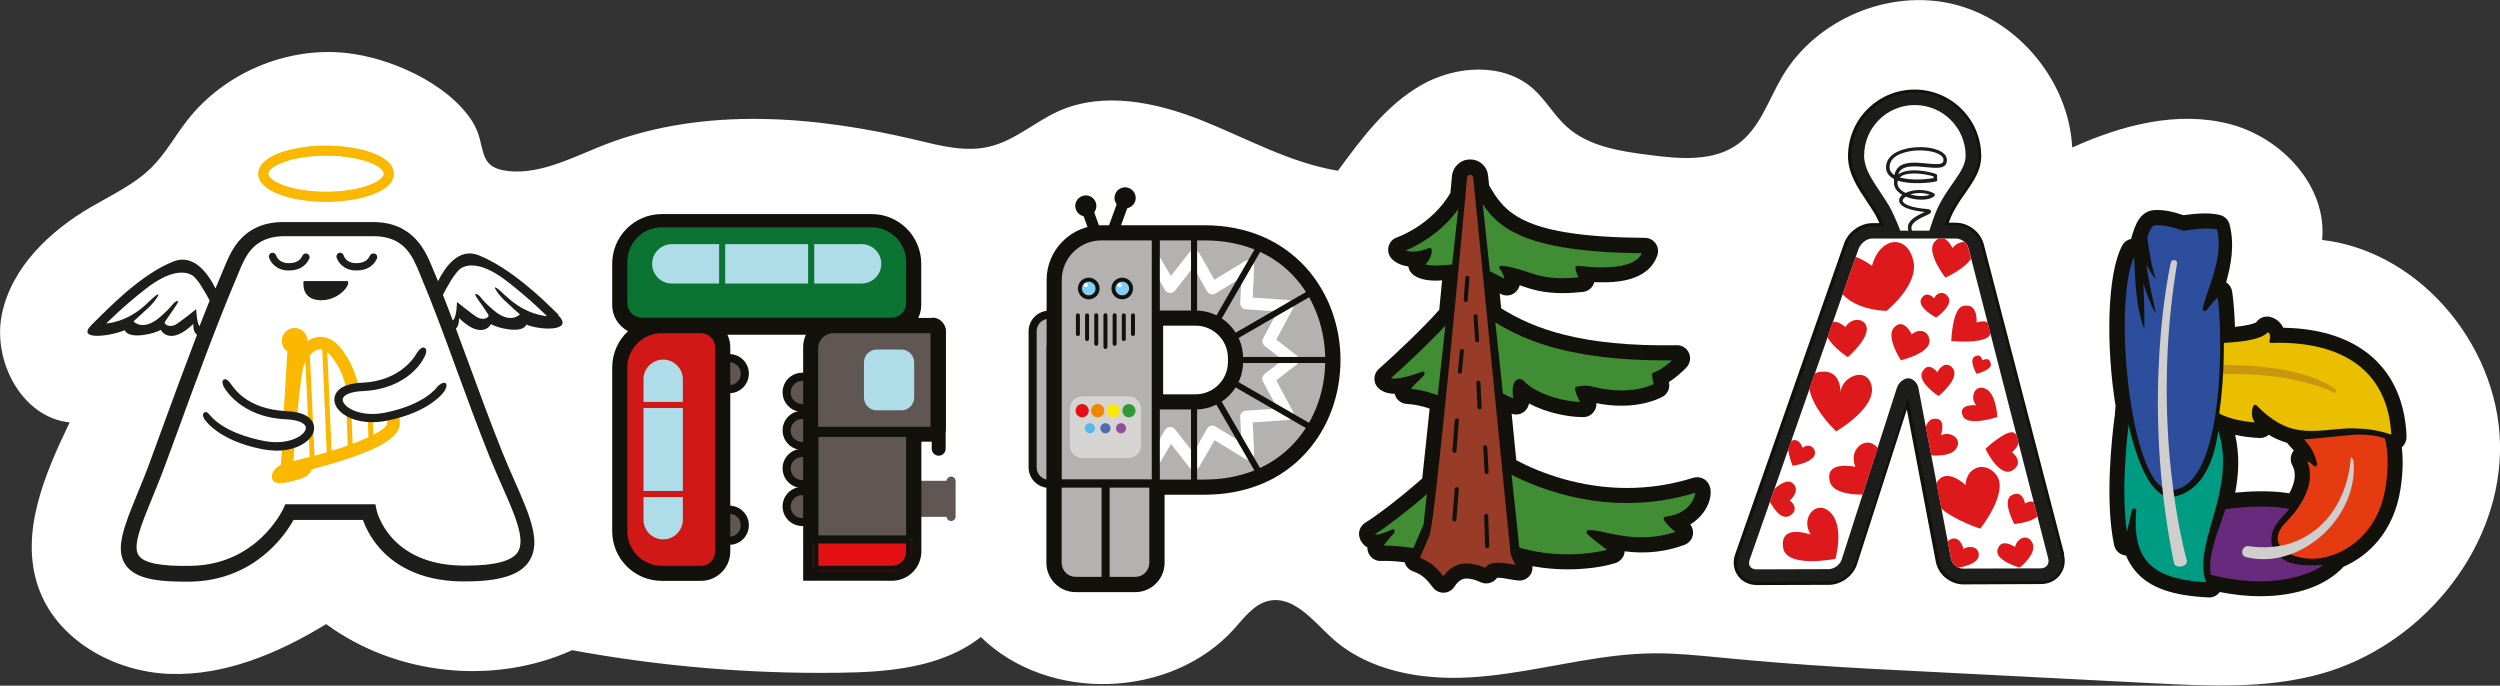 <?xml version="1.0" encoding="UTF-8"?> <svg xmlns="http://www.w3.org/2000/svg" width="587" height="161" viewBox="0 0 587 161" fill="none"><rect x="0" y="0" width="587" height="161" fill="#333333" stroke="none"/><g clip-path="url(#clip0_1157_3134)"><path d="M565.063 102.608C564.492 86.562 553.952 77.216 536.117 76.93C535.572 75.761 534.585 74.879 533.313 74.463C531.963 73.996 530.509 74.541 529.73 75.684C529.133 76.021 527.498 76.437 524.772 76.722C524.642 72.957 524.357 69.972 524.097 68.362C523.941 67.479 523.448 66.726 522.695 66.259C523.837 62.261 524.746 57.457 523.5 52.68C523.214 51.615 522.384 50.759 521.293 50.473C520.307 50.213 519.138 50.084 517.737 50.084C515.764 50.084 513.765 50.343 512.648 50.499C510.493 49.746 507.975 49.097 505.535 49.331C504.652 49.434 503.354 49.85 502.264 51.408C501.511 52.472 500.862 54.264 500.369 56.081C499.486 56.263 498.733 56.834 498.292 57.639C494.709 64.338 494.45 81.136 496.734 95.286C496.682 95.805 496.656 96.325 496.604 96.87V97.078C495.8 102.945 494.216 117.745 496.397 127.974C496.682 129.324 497.825 130.311 499.201 130.415C499.772 131.843 500.55 133.089 501.511 134.205C504.782 137.97 510.026 139.84 518.567 140.255H518.723C519.71 140.255 520.618 139.788 521.189 138.983C524.383 139.606 527.576 139.969 530.639 139.969C539.362 139.969 546.216 137.425 550.265 133.037C556.185 130.467 562.078 124.755 563.635 114.811C564.232 111.02 564.258 107.775 563.947 104.971C564.648 104.347 565.063 103.465 565.037 102.53L565.063 102.608ZM524.798 102.089C526.589 102.478 528.484 102.712 530.457 102.816H530.639H530.665C531.444 102.816 532.145 102.53 532.664 102.063C534.066 102.893 535.468 103.517 536.974 103.958C537.233 104.295 537.545 104.607 537.83 104.945C538.09 105.23 538.323 105.49 538.557 105.749C538.323 106.035 538.142 106.347 538.012 106.684C537.726 107.515 537.778 108.424 538.194 109.177C539.362 111.358 538.635 113.772 537.493 115.823L537.129 115.745C535.26 115.46 533.183 115.33 530.951 115.33C528.718 115.33 526.693 115.46 524.772 115.642C525.577 111.487 525.862 106.918 524.772 102.089H524.798Z" fill="white"></path><path d="M112.41 59.95C107.685 58.029 104.44 62.754 102.83 66.025C102.441 65.091 102.051 64.156 101.662 63.247L101.428 62.676C99.896 58.989 97.041 52.135 87.513 52.135C83.515 52.135 79.465 52.135 77.804 52.135H76.272C74.636 52.135 70.613 52.135 66.589 52.135C57.061 52.135 54.335 58.703 52.7 62.624L52.44 63.247C51.817 64.727 51.194 66.207 50.571 67.739C48.961 64.468 45.56 59.431 40.654 61.404C32.917 64.493 25.441 72.386 21.547 76.203C17.497 80.175 26.349 78.851 29.257 77.527C30.218 79.838 36.292 78.358 37.72 77.449C37.72 77.449 39.745 81.422 45.353 76.073C45.353 77.579 45.742 78.306 46.235 78.592C43.432 85.913 40.706 93.339 38.188 100.219C37.175 102.971 36.189 105.698 35.228 108.32C34.215 111.098 33.151 113.668 32.217 115.953C29.153 123.457 26.921 128.857 29.413 132.57C31.308 135.374 35.358 136.568 42.964 136.568C43.561 136.568 44.184 136.568 44.834 136.568C59.865 136.205 67.004 125.508 68.899 122.081H85.177C85.722 123.586 86.838 126.079 89.019 128.597C92.082 132.128 97.923 136.361 108.23 136.516C108.567 136.516 108.879 136.516 109.216 136.516C117.342 136.516 122.119 135.01 124.222 131.765C127.129 127.299 124.351 120.99 120.847 113.019C119.886 110.864 118.926 108.657 117.991 106.347C115.058 99.025 112.565 92.197 110.151 85.628C109.087 82.746 108.048 79.916 107.01 77.138C107.451 76.8 107.763 76.099 107.763 74.697C113.292 80.046 115.265 76.099 115.265 76.099C116.667 77.008 122.664 78.514 123.573 76.203C126.454 77.527 135.021 77.969 131.023 73.996C127.155 70.153 119.912 63.143 112.306 60.028L112.41 59.95Z" fill="white"></path><path d="M545.229 56.393C546.501 43.774 535.753 32.247 523.448 29.105C511.168 25.937 498.11 29.417 486.558 34.635C485.753 19.057 473.863 4.699 458.702 0.986C443.54 -2.726 426.38 4.543 418.462 17.993C415.217 23.497 413.218 30.118 408.026 33.856C402.237 38.036 394.371 37.309 387.309 36.401C380.378 35.518 373.005 34.402 367.839 29.728C364.905 27.08 362.932 23.471 359.999 20.849C352.989 14.591 341.774 15.344 333.648 20.018C325.497 24.691 319.707 32.506 314.152 40.088C302.859 38.244 292.656 32.428 282.012 28.196C271.368 23.99 259.089 21.42 248.627 26.067C243.045 28.56 238.294 32.999 232.323 34.428C226.716 35.778 220.875 34.246 215.267 32.896C191.305 27.184 165.526 25.055 142.499 33.778C135.463 36.453 127.39 40.944 119.601 40.191C111.45 39.387 114.591 34.22 110.827 28.404C105.011 19.421 91.382 13.449 81.024 12.41C67.057 11.008 52.571 17.214 43.952 28.274C41.096 31.935 38.837 36.089 35.54 39.361C31.516 43.333 26.246 45.748 21.366 48.604C11.656 54.264 2.7 62.78 0.441 73.788C-1.817 84.797 5.166 98.038 16.355 99.181C10.54 111.28 4.621 124.962 8.93 137.685C13.136 150.095 26.558 157.702 39.668 158.222C52.752 158.741 65.395 153.367 76.584 146.538C92.94 158.559 115.837 161 134.347 152.666C155.064 156.482 176.118 158.248 197.172 157.962C208.777 157.806 221.16 156.742 230.298 149.576C246.186 165.102 275.107 164.115 289.904 147.525C292.215 144.928 294.473 141.865 297.848 141.086C303.638 139.762 308.181 145.603 312.542 149.628C321.057 157.495 333.493 159.702 345.071 159.053C356.65 158.404 367.969 155.288 379.495 153.964C382.455 153.626 385.44 153.419 388.426 153.393C393.566 153.367 398.68 153.886 403.794 154.379C413.192 155.288 422.616 156.041 432.04 156.612C437.492 156.95 442.969 157.235 448.421 157.495C467.476 158.481 486.558 159.442 505.613 160.429C518.775 161.104 532.197 161.753 544.917 158.222C567.893 151.835 586.351 130.181 587 106.347C587.649 82.538 568.957 59.119 545.255 56.341L545.229 56.393Z" fill="white"></path><path d="M76.558 47.357C84.269 47.357 92.447 45.047 92.447 40.788C92.447 37.05 86.19 34.817 79.44 34.324C78.48 34.246 77.519 34.22 76.532 34.22C75.546 34.22 74.612 34.246 73.651 34.324C66.927 34.817 60.645 37.05 60.645 40.788C60.645 45.072 68.822 47.357 76.532 47.357H76.558ZM76.558 36.531C84.84 36.531 90.136 39.049 90.136 40.788C90.136 42.528 84.866 45.047 76.558 45.047C68.251 45.047 62.981 42.528 62.981 40.788C62.981 39.049 68.277 36.531 76.558 36.531Z" fill="white"></path><path d="M537.181 115.772C535.312 115.486 533.235 115.356 531.003 115.356C528.77 115.356 526.745 115.486 524.824 115.668C525.629 111.514 525.914 106.944 524.824 102.115C526.615 102.504 528.51 102.738 530.483 102.842H530.665H530.691C531.47 102.842 532.171 102.556 532.69 102.089C534.092 102.92 535.494 103.543 536.999 103.984C537.259 104.322 537.571 104.633 537.856 104.971C538.116 105.257 538.349 105.516 538.583 105.776C538.349 106.061 538.194 106.373 538.038 106.71C537.752 107.541 537.804 108.45 538.22 109.203C539.388 111.384 538.661 113.799 537.519 115.85L537.155 115.772M565.063 102.634C564.492 86.589 553.952 77.242 536.117 76.956C535.572 75.788 534.585 74.905 533.313 74.49C531.963 74.022 530.509 74.568 529.73 75.71C529.133 76.047 527.498 76.463 524.772 76.749C524.642 72.984 524.357 69.998 524.097 68.388C523.941 67.505 523.448 66.753 522.695 66.285C523.837 62.287 524.746 57.484 523.5 52.706C523.214 51.616 522.384 50.785 521.293 50.499C520.307 50.24 519.138 50.11 517.737 50.11C515.764 50.11 513.765 50.37 512.648 50.525C510.493 49.772 507.975 49.123 505.535 49.357C504.652 49.461 503.354 49.876 502.264 51.434C501.511 52.499 500.862 54.29 500.369 56.108C499.486 56.289 498.733 56.86 498.292 57.665C494.709 64.364 494.45 81.162 496.734 95.312C496.682 95.832 496.656 96.351 496.604 96.896V97.104C495.8 102.972 494.216 117.771 496.397 128.001C496.682 129.351 497.825 130.337 499.201 130.441C499.772 131.869 500.55 133.115 501.511 134.232C504.782 137.997 510.026 139.866 518.567 140.281H518.723C519.71 140.281 520.618 139.814 521.189 139.009C524.383 139.632 527.576 139.996 530.639 139.996C539.362 139.996 546.216 137.451 550.265 133.063C556.185 130.493 562.078 124.781 563.635 114.837C564.232 111.046 564.258 107.801 563.947 105.023C564.648 104.4 565.063 103.517 565.037 102.582" fill="#12110C"></path><path d="M516.88 120.003C516.88 120.003 527.809 117.484 536.714 118.809C540.738 119.406 546.034 123.378 551.304 122.911C550.966 135.815 533.599 139.969 516.672 134.724C514.621 130.96 514.44 122.495 516.88 119.977" fill="#682A7C"></path><path d="M517.01 134.362C521.579 135.764 526.304 136.491 530.691 136.491C540.089 136.491 550.214 133.063 550.811 123.457C547.644 123.535 544.529 122.237 541.777 121.068C539.934 120.289 538.168 119.536 536.662 119.329C534.975 119.069 533.054 118.939 531.003 118.939C524.435 118.939 518.152 120.263 517.14 120.471C514.959 122.938 515.193 130.805 517.01 134.387M530.691 137.451C526.148 137.451 521.242 136.672 516.543 135.218L516.257 134.985C514.154 131.09 513.921 122.366 516.517 119.692L516.751 119.562C516.751 119.562 523.734 117.979 530.977 117.979C533.08 117.979 535.027 118.108 536.766 118.368C538.402 118.602 540.193 119.381 542.114 120.185C545.074 121.432 548.163 122.756 551.252 122.47L551.616 122.6L551.772 122.964C551.538 131.765 543.257 137.451 530.666 137.451" fill="#12110C"></path><path d="M501.485 82.33C501.485 82.33 500.369 88.795 499.72 97.259C499.642 97.908 497.02 115.927 499.486 127.403C499.954 125.092 500.888 120.704 501.148 119.873C500.005 132.699 506.028 136.594 518.775 137.243C513.739 126.26 531.833 109.955 515.504 90.742C509.897 84.147 501.511 82.33 501.511 82.33" fill="#009B83"></path><path d="M501.121 119.381H501.225C501.459 119.433 501.615 119.666 501.589 119.9C501.095 125.404 501.978 129.325 504.211 131.921C506.703 134.777 510.961 136.283 517.996 136.724C516.464 132.57 517.814 127.845 519.372 122.418C522.02 113.201 525.057 102.764 515.062 91.054C510.389 85.55 503.666 83.421 501.796 82.928C501.511 84.615 500.654 90.275 500.109 97.286L500.057 97.597C499.356 102.842 498.006 115.382 499.408 124.911C499.927 122.444 500.395 120.315 500.602 119.718C500.68 119.51 500.862 119.381 501.044 119.381M518.671 137.711C510.909 137.321 506.21 135.712 503.458 132.544C501.718 130.545 500.758 127.871 500.524 124.392C500.317 125.326 500.135 126.235 499.979 126.988L499.875 127.481C499.823 127.715 499.642 127.871 499.408 127.871C499.174 127.871 498.993 127.715 498.941 127.481C496.838 117.641 498.37 103.205 499.148 97.467V97.208C499.823 88.822 500.94 82.305 500.966 82.253L501.173 81.941L501.537 81.863C501.9 81.941 510.156 83.785 515.789 90.431C526.096 102.53 522.877 113.721 520.28 122.678C518.671 128.234 517.295 133.011 519.138 137.036V137.503L518.697 137.711" fill="#12110C"></path><path d="M536.559 122.132C539.467 119.224 543.906 113.252 540.972 107.748C542.141 107.281 543.62 108.994 543.62 108.994C541.751 99.648 531.471 103.88 541.959 83.888C543.75 91.521 564.493 89.366 560.625 114.421C558.937 125.403 551.331 130.492 545.022 131.505C538.35 132.569 530.354 128.311 536.533 122.132" fill="#E63B11"></path><path d="M541.7 108.19C544.322 114.317 538.714 120.626 536.871 122.47C535.028 124.313 534.404 126.078 535.028 127.584C535.884 129.687 539.207 131.193 542.92 131.193C543.595 131.193 544.296 131.141 544.919 131.037C550.89 130.103 558.47 125.144 560.132 114.369C562.676 97.96 554.602 93.572 548.138 90.041C545.36 88.535 542.894 87.185 541.855 85.108C535.547 97.415 537.727 99.7 540.427 102.555C541.829 104.035 543.413 105.749 544.062 108.942C544.114 109.15 544.01 109.358 543.802 109.462C543.595 109.566 543.361 109.514 543.231 109.358C542.998 109.072 542.297 108.423 541.674 108.241M542.92 132.18C538.766 132.18 535.157 130.466 534.145 127.974C533.6 126.65 533.522 124.521 536.196 121.82C537.987 120.029 543.569 113.746 540.531 108.008V107.618L540.765 107.333C541.388 107.073 542.167 107.307 542.738 107.67C542.037 105.645 540.869 104.399 539.726 103.205C536.819 100.115 534.301 97.441 541.518 83.706C541.622 83.524 541.777 83.446 541.985 83.446C542.193 83.446 542.348 83.628 542.4 83.81C542.946 86.121 545.568 87.549 548.579 89.21C554.965 92.689 563.688 97.441 561.066 114.525C559.327 125.819 551.357 131.012 545.074 131.998C544.373 132.102 543.647 132.154 542.92 132.154" fill="#12110C"></path><path d="M517.243 80.124C517.243 80.124 530.873 80.435 532.327 77.397C533.78 77.891 533.625 79.552 533.287 80.072C541.153 79.76 561.195 80.825 561.974 102.738C547.981 97.545 540.946 107.385 529.497 95.52C528.926 97.104 529.211 98.584 530.613 99.752C522.358 99.259 517.01 97 512.389 88.588C515.452 86.692 517.243 80.098 517.243 80.098" fill="#E9BF00"></path><path d="M552.707 100.609C555.822 100.609 558.626 101.076 561.482 102.037C560.417 83.317 544.659 80.487 535.261 80.487C534.56 80.487 533.911 80.487 533.314 80.539C533.107 80.539 532.977 80.461 532.873 80.305V79.812C533.003 79.63 533.107 79.085 532.951 78.592C532.873 78.332 532.717 78.124 532.483 77.995C530.614 80.253 522.93 80.591 518.335 80.591C518.023 80.591 517.764 80.591 517.582 80.591C517.167 81.967 515.583 86.822 513.013 88.743C517.4 96.507 522.437 98.61 529.446 99.181C528.667 98.09 528.537 96.792 529.057 95.338L529.394 95.027L529.835 95.156C534.95 100.453 539.052 101.18 542.712 101.18C544.218 101.18 545.724 101.05 547.307 100.894C549.021 100.739 550.786 100.557 552.707 100.557M562.001 103.153H561.845C558.86 102.011 555.978 101.517 552.733 101.517C550.864 101.517 549.124 101.673 547.437 101.829C545.827 101.985 544.296 102.115 542.764 102.115C539.207 102.115 534.924 101.414 529.81 96.377C529.628 97.493 529.991 98.454 530.926 99.259L531.185 99.7C531.185 99.96 530.978 100.141 530.692 100.167H530.666C522.566 99.674 516.933 97.675 512.026 88.769C511.897 88.536 511.974 88.276 512.182 88.146C515.064 86.381 516.803 79.994 516.829 79.942C516.881 79.734 517.089 79.604 517.296 79.578C517.296 79.578 517.712 79.578 518.387 79.578C525.915 79.578 531.211 78.618 531.938 77.112C532.042 76.904 532.302 76.8 532.509 76.852C533.184 77.086 533.652 77.553 533.885 78.202C534.041 78.644 534.041 79.085 533.989 79.474C534.405 79.474 534.82 79.474 535.287 79.474C545.126 79.474 561.767 82.486 562.494 102.634L562.286 103.023L562.001 103.127" fill="#12110C"></path><path d="M517.789 85.965C517.841 85.627 538.999 84.511 548.423 91.417C548.501 91.729 548.449 92.352 548.449 92.352C542.4 89.418 532.068 87.081 517.763 88.042C517.218 87.938 516.932 85.965 517.789 85.965Z" fill="#C9970E"></path><path d="M502.706 61.793C501.824 61.793 501.071 59.144 501.071 59.144C495.23 70.023 499.565 115.07 509.352 115.511C523.267 116.134 522.411 76.852 521.087 68.881C519.944 69.634 517.738 72.541 517.738 72.541C518.49 68.257 522.904 60.598 521.009 53.458C518.127 52.705 512.857 53.692 512.857 53.692C510.832 52.939 508.028 52.212 505.874 52.42C503.745 52.627 502.473 60.884 502.706 61.767" fill="#2D4D9D"></path><path d="M500.993 60.417C496.839 70.594 499.15 100.816 505.147 111.383C506.497 113.746 507.898 114.966 509.352 115.044C511.455 115.148 513.324 114.239 514.882 112.37C522.073 103.88 521.814 78.02 520.723 69.789C519.789 70.672 518.568 72.204 518.075 72.853C517.945 73.035 517.712 73.087 517.504 73.009C517.296 72.931 517.192 72.697 517.218 72.49C517.452 71.217 517.971 69.712 518.568 67.946C519.996 63.844 521.736 58.729 520.567 53.874C519.918 53.744 519.114 53.666 518.179 53.666C515.635 53.666 512.909 54.159 512.883 54.185H512.649C510.443 53.355 508.262 52.887 506.652 52.887C506.393 52.887 506.133 52.887 505.874 52.913C505.666 52.913 505.432 53.121 505.199 53.458C503.797 55.406 502.966 61.014 503.122 61.689L503.018 62.104L502.654 62.286C501.902 62.286 501.33 61.325 500.941 60.443M509.612 116.031H509.274C507.483 115.927 505.796 114.551 504.29 111.902C497.956 100.764 495.697 68.128 500.604 58.963L501.071 58.703C501.253 58.703 501.434 58.859 501.46 59.041C501.668 59.742 501.928 60.365 502.187 60.806C502.369 58.755 503.148 54.757 504.394 52.991C504.809 52.394 505.276 52.056 505.77 52.004C508.21 51.771 511.273 52.679 512.831 53.251C513.428 53.147 515.817 52.757 518.153 52.757C519.321 52.757 520.282 52.861 521.061 53.043L521.398 53.38C522.774 58.599 520.931 63.948 519.425 68.258C519.14 69.088 518.88 69.867 518.646 70.568C519.347 69.763 520.152 68.881 520.749 68.491L521.19 68.439L521.476 68.803C522.67 76.047 523.189 103.957 515.557 112.993C513.869 114.992 511.87 116.005 509.586 116.005" fill="#12110C"></path><path d="M538.921 103.205C538.921 103.205 538.506 103.542 551.149 102.218C552.317 102.088 557.976 101.439 561.715 103.828C561.611 103.049 561.325 102.841 561.325 102.841C558.625 101.725 556.678 100.375 548.708 101.283C541.751 101.673 537.883 101.05 537.883 101.05L538.895 103.205H538.921Z" fill="#12110C"></path><path d="M522.98 118.082C521.371 124.002 517.087 131.765 519.839 137.243C516.698 138.385 518.437 127.273 518.853 126.235C520.177 121.509 521.137 118.004 521.137 118.004C521.89 117.589 523.006 118.056 523.006 118.056" fill="#12110C"></path><path d="M498.89 95.209C498.89 95.209 502.187 116.836 509.897 116.758C511.714 116.291 519.217 115.512 521.008 99.986C520.723 99.207 520.23 99.83 520.23 99.83C518.179 107.386 516.465 115.097 509.326 115.512C508.521 115.356 502.498 114.603 499.98 94.066C498.708 92.379 498.89 95.209 498.89 95.209Z" fill="#12110C"></path><path d="M509.715 61.663C509.715 61.663 502.394 92.975 510.442 132.18C510.779 133.66 513.739 133.063 513.479 131.583C512.908 129.636 504.808 99.959 511.168 61.897C511.324 60.962 509.896 60.728 509.715 61.637" fill="#D0CECD"></path><path d="M538.065 118.757C536.404 121.197 533.833 122.729 533.392 125.845C533.21 127.221 533.418 128.649 534.327 129.584C536.17 131.453 536.871 133.245 546.373 132.595C547.723 131.739 548.086 131.038 548.086 131.038C545.49 131.453 543.127 132.232 538.74 131.038C534.327 129.817 534.301 127.766 534.327 126.157C534.353 124.547 536.507 122.262 537.987 120.938C539.467 119.614 539.597 116.939 539.597 116.939L538.065 118.783V118.757Z" fill="#12110C"></path><path d="M528.018 128.233C541.595 130.259 550.993 120.626 551.98 107.385C552.187 107.385 552.577 107.774 552.629 108.475C553.667 121.898 539.726 133.92 527.395 130.804C525.733 130.388 526.486 128 528.018 128.233Z" fill="#D0CECD"></path><path d="M504.394 57.276C504.394 57.276 505.095 62.52 506.108 65.272C505.718 65.454 503.953 62.053 503.953 62.053C504.446 65.921 506.211 73.607 506.211 73.607C504.81 71.607 503.252 66.544 503.252 66.544C503.589 72.386 503.486 77.267 503.486 77.267C501.045 71.244 501.149 60.261 501.149 60.261C502.058 61.819 502.136 61.949 502.136 61.949C502.317 57.743 502.317 55.977 502.317 55.977C503.278 58.288 503.304 58.418 503.304 58.418L504.031 54.394C504.212 55.458 504.394 57.249 504.394 57.249" fill="#12110C"></path><path d="M256.203 47.889L253.715 48.794L256.803 57.285L259.292 56.38L256.203 47.889Z" fill="#12110C"></path><path d="M254.961 50.836C256.337 50.836 257.427 49.72 257.427 48.343C257.427 46.967 256.311 45.877 254.961 45.877C253.611 45.877 252.469 46.993 252.469 48.343C252.469 49.694 253.585 50.836 254.961 50.836Z" fill="#12110C"></path><path d="M262.911 46.002L259.822 54.493L262.311 55.398L265.399 46.907L262.911 46.002Z" fill="#12110C"></path><path d="M264.178 48.941C265.554 48.941 266.67 47.825 266.67 46.475C266.67 45.125 265.554 43.982 264.178 43.982C262.802 43.982 261.686 45.099 261.686 46.475C261.686 47.851 262.802 48.941 264.178 48.941Z" fill="#12110C"></path><path d="M260.232 73.892H246.317C244.189 73.892 242.449 75.631 242.449 77.76V109.747C242.449 111.876 244.189 113.616 246.317 113.616H260.232C262.361 113.616 264.101 111.876 264.101 109.747V77.76C264.101 75.631 262.361 73.892 260.232 73.892Z" fill="#B4B1B1"></path><path d="M246.316 74.852C244.707 74.852 243.409 76.15 243.409 77.76V109.747C243.409 111.357 244.707 112.655 246.316 112.655H260.231C261.841 112.655 263.139 111.357 263.139 109.747V77.76C263.139 76.15 261.841 74.852 260.231 74.852H246.316ZM260.231 114.551H246.316C243.668 114.551 241.514 112.396 241.514 109.747V77.76C241.514 75.112 243.668 72.957 246.316 72.957H260.231C262.879 72.957 265.034 75.112 265.034 77.76V109.747C265.034 112.396 262.879 114.551 260.231 114.551Z" fill="#12110C"></path><path d="M282.713 52.888H258.596C251.509 52.888 245.745 58.652 245.745 65.74V80.98L245.693 81.499V132.154C245.693 135.945 248.783 139.035 252.573 139.035H266.566C270.356 139.035 273.445 135.945 273.445 132.154V116.161H282.739C292.579 116.161 300.886 112.734 306.727 106.217C311.893 100.479 314.749 92.768 314.749 84.511C314.749 68.803 303.742 52.888 282.739 52.888" fill="#12110C"></path><path d="M252.573 135.945H266.566C268.643 135.945 270.357 134.258 270.357 132.155V81.5C270.357 79.423 268.669 77.709 266.566 77.709H252.573C250.497 77.709 248.783 79.423 248.783 81.5V132.155C248.783 134.232 250.471 135.945 252.573 135.945Z" fill="#B4B1B1"></path><path d="M252.574 78.202C250.757 78.202 249.277 79.682 249.277 81.499V132.154C249.277 133.972 250.757 135.451 252.574 135.451H266.567C268.384 135.451 269.864 133.972 269.864 132.154V81.499C269.864 79.682 268.384 78.202 266.567 78.202H252.574ZM266.567 136.412H252.574C250.212 136.412 248.316 134.517 248.316 132.154V81.499C248.316 79.162 250.212 77.241 252.574 77.241H266.567C268.903 77.241 270.824 79.136 270.824 81.499V132.154C270.824 134.491 268.903 136.412 266.567 136.412Z" fill="#12110C"></path><path d="M282.715 55.977H258.597C253.223 55.977 248.836 60.391 248.836 65.74V113.071H282.715C321.293 113.071 321.293 55.977 282.715 55.977Z" fill="#B4B1B1"></path><path d="M249.302 112.604H282.713C291.514 112.604 298.887 109.566 304.053 103.828C308.648 98.739 311.166 91.885 311.166 84.511C311.166 70.984 302.262 56.444 282.713 56.444H258.596C253.481 56.444 249.302 60.625 249.302 65.739V112.578V112.604ZM282.713 113.564H248.367V65.765C248.367 60.105 252.962 55.51 258.622 55.51H282.739C302.937 55.51 312.153 70.543 312.153 84.537C312.153 98.531 302.937 113.564 282.739 113.564" fill="#12110C"></path><path d="M271.316 74.697H280.688C285.854 74.697 290.06 78.903 290.06 84.07V84.979C290.06 90.146 285.829 94.352 280.688 94.352H271.316V74.697Z" fill="white"></path><path d="M273.107 92.586H280.714C284.894 92.586 288.32 89.184 288.32 84.978V84.07C288.32 79.889 284.92 76.462 280.714 76.462H273.107V92.56V92.586ZM280.714 96.143H271.342C270.356 96.143 269.551 95.338 269.551 94.351V74.697C269.551 73.71 270.356 72.905 271.342 72.905H280.714C286.867 72.905 291.877 77.916 291.877 84.07V84.978C291.877 91.132 286.867 96.143 280.714 96.143Z" fill="#12110C"></path><path d="M255.637 69.816C256.78 69.816 257.714 68.882 257.714 67.739C257.714 66.597 256.78 65.662 255.637 65.662C254.495 65.662 253.561 66.597 253.561 67.739C253.561 68.882 254.495 69.816 255.637 69.816Z" fill="#80CFF5"></path><path d="M255.636 66.129C254.753 66.129 254.026 66.856 254.026 67.739C254.026 68.621 254.753 69.349 255.636 69.349C256.519 69.349 257.246 68.621 257.246 67.739C257.246 66.856 256.519 66.129 255.636 66.129ZM255.636 70.283C254.234 70.283 253.092 69.141 253.092 67.739C253.092 66.337 254.234 65.194 255.636 65.194C257.038 65.194 258.18 66.337 258.18 67.739C258.18 69.141 257.038 70.283 255.636 70.283Z" fill="#12110C"></path><path d="M263.503 69.816C264.645 69.816 265.58 68.882 265.58 67.739C265.58 66.597 264.645 65.662 263.503 65.662C262.36 65.662 261.426 66.597 261.426 67.739C261.426 68.882 262.36 69.816 263.503 69.816Z" fill="#80CFF5"></path><path d="M263.503 66.129C262.62 66.129 261.894 66.856 261.894 67.739C261.894 68.621 262.62 69.349 263.503 69.349C264.386 69.349 265.113 68.621 265.113 67.739C265.113 66.856 264.386 66.129 263.503 66.129ZM263.503 70.283C262.101 70.283 260.959 69.141 260.959 67.739C260.959 66.337 262.101 65.194 263.503 65.194C264.905 65.194 266.047 66.337 266.047 67.739C266.047 69.141 264.905 70.283 263.503 70.283Z" fill="#12110C"></path><path d="M270.33 112.604H248.445V114.499H270.33V112.604Z" fill="#12110C"></path><path d="M260.544 113.071H258.648V135.919H260.544V113.071Z" fill="#12110C"></path><path d="M254.131 93.053H264.982C266.592 93.053 267.916 94.377 267.916 95.987V104.607C267.916 106.216 266.592 107.54 264.982 107.54H254.131C252.521 107.54 251.197 106.216 251.197 104.607V95.987C251.197 94.377 252.521 93.053 254.131 93.053Z" fill="#D6D4D3"></path><path d="M254.079 97.987C254.935 97.987 255.636 97.286 255.636 96.429C255.636 95.572 254.935 94.871 254.079 94.871C253.222 94.871 252.547 95.572 252.547 96.429C252.547 97.286 253.248 97.987 254.079 97.987Z" fill="#E30F13"></path><path d="M257.739 97.987C258.596 97.987 259.297 97.286 259.297 96.429C259.297 95.572 258.596 94.871 257.739 94.871C256.883 94.871 256.182 95.572 256.182 96.429C256.182 97.286 256.883 97.987 257.739 97.987Z" fill="#F18500"></path><path d="M261.399 97.987C262.256 97.987 262.931 97.286 262.931 96.429C262.931 95.572 262.23 94.871 261.399 94.871C260.569 94.871 259.842 95.572 259.842 96.429C259.842 97.286 260.543 97.987 261.399 97.987Z" fill="#FAE900"></path><path d="M265.061 97.987C265.918 97.987 266.619 97.286 266.619 96.429C266.619 95.572 265.918 94.871 265.061 94.871C264.204 94.871 263.529 95.572 263.529 96.429C263.529 97.286 264.23 97.987 265.061 97.987Z" fill="#309937"></path><path d="M255.895 101.751C256.57 101.751 257.09 101.206 257.09 100.557C257.09 99.907 256.544 99.362 255.895 99.362C255.246 99.362 254.701 99.907 254.701 100.557C254.701 101.206 255.246 101.751 255.895 101.751Z" fill="#54B8EA"></path><path d="M259.557 101.751C260.232 101.751 260.752 101.206 260.752 100.557C260.752 99.907 260.207 99.362 259.557 99.362C258.908 99.362 258.363 99.907 258.363 100.557C258.363 101.206 258.908 101.751 259.557 101.751Z" fill="#4C6BB1"></path><path d="M263.218 101.751C263.867 101.751 264.412 101.206 264.412 100.557C264.412 99.907 263.867 99.362 263.218 99.362C262.569 99.362 262.023 99.907 262.023 100.557C262.023 101.206 262.569 101.751 263.218 101.751Z" fill="#8F4F9A"></path><path d="M253.092 78.903C252.833 78.903 252.625 78.695 252.625 78.435V74.047C252.625 73.788 252.833 73.58 253.092 73.58C253.352 73.58 253.56 73.788 253.56 74.047V78.435C253.56 78.695 253.352 78.903 253.092 78.903Z" fill="#12110C"></path><path d="M255.247 80.071C254.987 80.071 254.779 79.863 254.779 79.604V74.047C254.779 73.788 254.987 73.58 255.247 73.58C255.506 73.58 255.714 73.788 255.714 74.047V79.604C255.714 79.863 255.506 80.071 255.247 80.071Z" fill="#12110C"></path><path d="M257.403 81.188C257.143 81.188 256.936 80.98 256.936 80.721V74.022C256.936 73.762 257.143 73.555 257.403 73.555C257.662 73.555 257.87 73.762 257.87 74.022V80.721C257.87 80.98 257.662 81.188 257.403 81.188Z" fill="#12110C"></path><path d="M259.557 81.941C259.298 81.941 259.09 81.733 259.09 81.474V74.022C259.09 73.762 259.298 73.555 259.557 73.555C259.817 73.555 260.024 73.762 260.024 74.022V81.474C260.024 81.733 259.817 81.941 259.557 81.941Z" fill="#12110C"></path><path d="M261.711 81.188C261.452 81.188 261.244 80.98 261.244 80.721V74.022C261.244 73.762 261.452 73.555 261.711 73.555C261.971 73.555 262.179 73.762 262.179 74.022V80.721C262.179 80.98 261.971 81.188 261.711 81.188Z" fill="#12110C"></path><path d="M263.866 80.071C263.606 80.071 263.398 79.863 263.398 79.604V74.047C263.398 73.788 263.606 73.58 263.866 73.58C264.125 73.58 264.333 73.788 264.333 74.047V79.604C264.333 79.863 264.125 80.071 263.866 80.071Z" fill="#12110C"></path><path d="M266.022 78.903C265.762 78.903 265.555 78.695 265.555 78.435V74.047C265.555 73.788 265.762 73.58 266.022 73.58C266.282 73.58 266.489 73.788 266.489 74.047V78.435C266.489 78.695 266.282 78.903 266.022 78.903Z" fill="#12110C"></path><path d="M254.961 67.427C255.221 67.427 255.429 67.219 255.429 66.96C255.429 66.7 255.221 66.492 254.961 66.492C254.702 66.492 254.494 66.7 254.494 66.96C254.494 67.219 254.702 67.427 254.961 67.427Z" fill="white"></path><path d="M262.879 67.427C263.139 67.427 263.347 67.219 263.347 66.96C263.347 66.7 263.139 66.492 262.879 66.492C262.62 66.492 262.412 66.7 262.412 66.96C262.412 67.219 262.62 67.427 262.879 67.427Z" fill="white"></path><path d="M303.508 85.965C303.196 85.965 302.885 85.861 302.625 85.653L296.966 81.24C296.421 80.824 296.265 80.045 296.576 79.448L299.977 73.139L292.526 72.62C291.748 72.568 291.176 71.919 291.202 71.14L291.488 65.194L285.387 68.907C285.05 69.115 284.66 69.166 284.297 69.063C283.933 68.959 283.596 68.725 283.414 68.388L280.195 62.727L275.912 68.232C275.626 68.595 275.159 68.803 274.691 68.777C274.224 68.751 273.783 68.491 273.549 68.076L269.266 60.78C268.876 60.105 269.084 59.222 269.759 58.833C270.434 58.444 271.316 58.651 271.706 59.326L274.925 64.805L279.234 59.3C279.52 58.937 279.987 58.729 280.455 58.755C280.922 58.781 281.363 59.067 281.597 59.456L285.154 65.687L292.293 61.325C292.734 61.04 293.305 61.04 293.773 61.325C294.24 61.585 294.499 62.104 294.473 62.624L294.136 69.868L302.392 70.439C302.885 70.465 303.3 70.75 303.534 71.166C303.767 71.581 303.767 72.1 303.534 72.542L299.666 79.734L304.365 83.394C304.988 83.888 305.091 84.77 304.624 85.394C304.339 85.757 303.923 85.939 303.508 85.939" fill="white"></path><path d="M295.326 57.254L285.24 74.725L286.477 75.439L296.563 57.968L295.326 57.254Z" fill="#12110C"></path><path d="M307.092 68.312L289.623 78.398L290.337 79.635L307.806 69.548L307.092 68.312Z" fill="#12110C"></path><path d="M270.486 110.422C270.252 110.422 269.992 110.37 269.759 110.215C269.084 109.825 268.85 108.942 269.265 108.267L273.549 100.972C273.783 100.556 274.224 100.297 274.691 100.271C275.158 100.245 275.626 100.452 275.911 100.816L280.195 106.294L283.414 100.66C283.596 100.323 283.933 100.089 284.297 99.985C284.66 99.881 285.075 99.933 285.387 100.141L291.488 103.854L291.202 97.908C291.176 97.129 291.747 96.48 292.526 96.428L299.951 95.909L296.55 89.6C296.213 88.976 296.368 88.224 296.94 87.808L302.599 83.394C303.222 82.901 304.105 83.031 304.598 83.654C305.091 84.277 304.961 85.16 304.364 85.653L299.665 89.314L303.534 96.506C303.767 96.921 303.767 97.441 303.534 97.882C303.3 98.297 302.859 98.583 302.391 98.609L294.136 99.18L294.473 106.424C294.473 106.943 294.24 107.437 293.772 107.722C293.305 107.982 292.76 107.982 292.319 107.722L285.179 103.36L281.623 109.566C281.389 109.981 280.948 110.241 280.48 110.293C279.987 110.293 279.546 110.111 279.26 109.747L274.951 104.243L271.732 109.721C271.472 110.163 270.979 110.422 270.511 110.422" fill="white"></path><path d="M281.078 54.783H279.65V74.957H281.078V54.783Z" fill="#12110C"></path><path d="M281.078 94.118H279.65V114.292H281.078V94.118Z" fill="#12110C"></path><path d="M312.543 83.811H291.281V85.239H312.543V83.811Z" fill="#12110C"></path><path d="M290.446 89.517L289.732 90.754L307.202 100.841L307.915 99.604L290.446 89.517Z" fill="#12110C"></path><path d="M286.457 93.624L285.221 94.338L295.306 111.809L296.543 111.095L286.457 93.624Z" fill="#12110C"></path><path d="M270.487 57.873H268.332V111.955H270.487V57.873Z" fill="#B4B1B1"></path><path d="M272.329 55.977H270.434V113.071H272.329V55.977Z" fill="#12110C"></path><path d="M223.316 112.89H209.635V121.354H223.316V112.89Z" fill="#605654"></path><path d="M171.238 91.365C173.237 91.365 174.873 89.73 174.873 87.731C174.873 85.731 173.237 84.096 171.238 84.096C169.239 84.096 167.604 85.731 167.604 87.731C167.604 89.73 169.239 91.365 171.238 91.365Z" fill="#605654"></path><path d="M171.238 85.056C169.758 85.056 168.538 86.25 168.538 87.756C168.538 89.262 169.732 90.43 171.238 90.43C172.743 90.43 173.938 89.236 173.938 87.756C173.938 86.276 172.743 85.056 171.238 85.056ZM171.238 92.326C168.719 92.326 166.643 90.275 166.643 87.73C166.643 85.186 168.693 83.135 171.238 83.135C173.782 83.135 175.833 85.186 175.833 87.73C175.833 90.275 173.782 92.326 171.238 92.326Z" fill="#12110C"></path><path d="M171.238 126.961C173.237 126.961 174.873 125.326 174.873 123.326C174.873 121.327 173.237 119.691 171.238 119.691C169.239 119.691 167.604 121.327 167.604 123.326C167.604 125.326 169.239 126.961 171.238 126.961Z" fill="#605654"></path><path d="M171.238 120.653C169.758 120.653 168.538 121.847 168.538 123.327C168.538 124.807 169.732 126.027 171.238 126.027C172.743 126.027 173.938 124.833 173.938 123.327C173.938 121.821 172.743 120.653 171.238 120.653ZM171.238 127.923C168.719 127.923 166.643 125.871 166.643 123.327C166.643 120.783 168.693 118.731 171.238 118.731C173.782 118.731 175.833 120.783 175.833 123.327C175.833 125.871 173.782 127.923 171.238 127.923Z" fill="#12110C"></path><path d="M188.345 95.78C190.344 95.78 191.98 94.144 191.98 92.145C191.98 90.145 190.344 88.51 188.345 88.51C186.346 88.51 184.711 90.145 184.711 92.145C184.711 94.144 186.346 95.78 188.345 95.78Z" fill="#605654"></path><path d="M188.347 89.444C186.867 89.444 185.647 90.664 185.647 92.144C185.647 93.624 186.841 94.844 188.347 94.844C189.853 94.844 191.047 93.65 191.047 92.144C191.047 90.638 189.853 89.444 188.347 89.444ZM188.347 96.714C185.829 96.714 183.752 94.662 183.752 92.118C183.752 89.574 185.803 87.522 188.347 87.522C190.891 87.522 192.942 89.574 192.942 92.118C192.942 94.662 190.891 96.714 188.347 96.714Z" fill="#12110C"></path><path d="M188.345 104.711C190.344 104.711 191.98 103.076 191.98 101.076C191.98 99.077 190.344 97.441 188.345 97.441C186.346 97.441 184.711 99.077 184.711 101.076C184.711 103.076 186.346 104.711 188.345 104.711Z" fill="#605654"></path><path d="M188.347 98.375C186.867 98.375 185.647 99.57 185.647 101.076C185.647 102.581 186.841 103.776 188.347 103.776C189.853 103.776 191.047 102.581 191.047 101.076C191.047 99.57 189.853 98.375 188.347 98.375ZM188.347 105.645C185.829 105.645 183.752 103.594 183.752 101.05C183.752 98.505 185.803 96.454 188.347 96.454C190.891 96.454 192.942 98.505 192.942 101.05C192.942 103.594 190.891 105.645 188.347 105.645Z" fill="#12110C"></path><path d="M188.345 113.642C190.344 113.642 191.98 112.006 191.98 110.007C191.98 108.008 190.344 106.372 188.345 106.372C186.346 106.372 184.711 108.008 184.711 110.007C184.711 112.006 186.346 113.642 188.345 113.642Z" fill="#605654"></path><path d="M188.347 107.307C186.867 107.307 185.647 108.501 185.647 110.007C185.647 111.513 186.841 112.707 188.347 112.707C189.853 112.707 191.047 111.513 191.047 110.007C191.047 108.501 189.853 107.307 188.347 107.307ZM188.347 114.577C185.829 114.577 183.752 112.526 183.752 109.981C183.752 107.437 185.803 105.386 188.347 105.386C190.891 105.386 192.942 107.437 192.942 109.981C192.942 112.526 190.891 114.577 188.347 114.577Z" fill="#12110C"></path><path d="M188.345 122.574C190.344 122.574 191.98 120.938 191.98 118.939C191.98 116.939 190.344 115.304 188.345 115.304C186.346 115.304 184.711 116.939 184.711 118.939C184.711 120.938 186.346 122.574 188.345 122.574Z" fill="#605654"></path><path d="M188.347 116.239C186.867 116.239 185.647 117.459 185.647 118.939C185.647 120.419 186.841 121.639 188.347 121.639C189.853 121.639 191.047 120.445 191.047 118.939C191.047 117.433 189.853 116.239 188.347 116.239ZM188.347 123.508C185.829 123.508 183.752 121.457 183.752 118.913C183.752 116.369 185.803 114.317 188.347 114.317C190.891 114.317 192.942 116.369 192.942 118.913C192.942 121.457 190.891 123.508 188.347 123.508Z" fill="#12110C"></path><path d="M218.903 74.645H215.606C216.047 73.737 216.307 72.724 216.307 71.634V61.897C216.307 55.484 211.088 50.266 204.676 50.266H155.377C148.964 50.266 143.746 55.484 143.746 61.897V71.634C143.746 74.308 145.278 76.593 147.458 77.761C145.174 79.89 143.746 82.902 143.746 86.277V124.755C143.746 131.168 148.964 136.387 155.377 136.387H164.593C168.383 136.387 171.472 133.297 171.472 129.506V81.474C171.472 80.435 171.213 79.475 170.797 78.592H189.229C188.814 79.475 188.58 80.435 188.58 81.474V136.361H209.453C213.243 136.361 216.333 133.271 216.333 129.48V103.699H219.007C220.72 103.699 222.096 102.323 222.096 100.609V77.735C222.096 76.022 220.642 74.567 218.929 74.567" fill="#12110C"></path><path d="M155.375 133.322H164.591C166.668 133.322 168.381 131.635 168.381 129.532V81.499C168.381 79.422 166.668 77.734 164.591 77.734H155.375C150.676 77.734 146.834 81.577 146.834 86.276V124.754C146.834 129.454 150.676 133.296 155.375 133.296" fill="#D01917"></path><path d="M155.376 78.228C150.911 78.228 147.302 81.863 147.302 86.303V124.781C147.302 129.221 150.937 132.856 155.376 132.856H164.592C166.41 132.856 167.889 131.376 167.889 129.558V81.526C167.889 79.708 166.41 78.228 164.592 78.228H155.376ZM164.592 133.816H155.376C150.392 133.816 146.342 129.766 146.342 124.781V86.303C146.342 81.318 150.392 77.268 155.376 77.268H164.592C166.929 77.268 168.85 79.189 168.85 81.526V129.558C168.85 131.921 166.929 133.816 164.592 133.816Z" fill="#12110C"></path><path d="M150.702 75.061H209.322C211.45 75.061 213.216 73.321 213.216 71.166V61.43C213.216 56.73 209.374 52.888 204.675 52.888H155.375C150.676 52.888 146.834 56.73 146.834 61.43V71.166C146.834 73.295 148.573 75.061 150.728 75.061" fill="#0B7433"></path><path d="M155.376 53.381C150.91 53.381 147.302 57.016 147.302 61.455V71.192C147.302 73.061 148.833 74.593 150.703 74.593H209.322C211.217 74.593 212.749 73.061 212.749 71.192V61.455C212.749 57.016 209.114 53.381 204.675 53.381H155.376ZM209.348 75.553H150.729C148.314 75.553 146.367 73.606 146.367 71.192V61.455C146.367 56.47 150.417 52.42 155.402 52.42H204.701C209.686 52.42 213.736 56.47 213.736 61.455V71.192C213.736 73.58 211.762 75.553 209.374 75.553" fill="#12110C"></path><path d="M191.67 133.322H209.453C211.53 133.322 213.243 131.635 213.243 129.532V81.499C213.243 79.422 211.556 77.734 209.453 77.734H195.46C193.383 77.734 191.67 79.422 191.67 81.499V133.296V133.322Z" fill="#605654"></path><mask id="mask0_1157_3134" style="mask-type:luminance" maskUnits="userSpaceOnUse" x="191" y="77" width="23" height="57"><path d="M195.433 77.735C193.356 77.735 191.643 79.423 191.643 81.5V133.297H209.426C211.503 133.297 213.216 131.609 213.216 129.506V81.474C213.216 79.397 211.529 77.709 209.426 77.709H195.433V77.735Z" fill="white"></path></mask><g mask="url(#mask0_1157_3134)"><path d="M214.514 126.209H189.695V134.699H214.514V126.209Z" fill="#E30F13"></path></g><path d="M192.136 132.855H209.452C211.269 132.855 212.749 131.375 212.749 129.558V81.525C212.749 79.708 211.269 78.228 209.452 78.228H195.459C193.641 78.228 192.162 79.708 192.162 81.525V132.855H192.136ZM209.452 133.816H191.201V81.551C191.201 79.214 193.122 77.293 195.459 77.293H209.452C211.814 77.293 213.709 79.188 213.709 81.551V129.584C213.709 131.92 211.814 133.842 209.452 133.842" fill="#12110C"></path><path d="M191.67 100.686H218.981V77.812L218.903 77.734H195.694C193.487 77.734 191.67 79.552 191.67 81.759V100.686Z" fill="#605654"></path><path d="M192.136 100.219H218.487V78.228H195.667C193.72 78.228 192.11 79.811 192.11 81.785V100.219H192.136ZM219.447 101.179H191.176V81.785C191.176 79.318 193.201 77.293 195.667 77.293H219.343L219.421 77.838V101.179H219.447Z" fill="#12110C"></path><path d="M157.738 66.57H202.313C204.857 66.57 206.934 64.493 206.934 61.949C206.934 59.404 204.857 57.327 202.313 57.327H157.738C155.194 57.327 153.117 59.404 153.117 61.949C153.117 64.493 155.194 66.57 157.738 66.57Z" fill="#AEDCE8"></path><path d="M160.334 122.029V89.055C160.334 86.511 158.257 84.434 155.713 84.434C153.169 84.434 151.092 86.511 151.092 89.055V122.029C151.092 124.573 153.169 126.65 155.713 126.65C158.257 126.65 160.334 124.573 160.334 122.029Z" fill="#AEDCE8"></path><path d="M214.644 93.365V85.056C214.644 83.42 213.294 82.07 211.658 82.07H205.843C204.207 82.07 202.857 83.42 202.857 85.056V93.365C202.857 95 204.207 96.35 205.843 96.35H211.658C213.294 96.35 214.644 95 214.644 93.365Z" fill="#AEDCE8"></path><path d="M170.277 54.938H168.85V68.466H170.277V54.938Z" fill="#0B7433"></path><path d="M191.176 54.938H189.748V68.466H191.176V54.938Z" fill="#0B7433"></path><path d="M162.463 115.278H148.938V116.706H162.463V115.278Z" fill="#D01917"></path><path d="M162.463 94.377H148.938V95.805H162.463V94.377Z" fill="#D01917"></path><path d="M223.316 111.902C223.913 111.902 224.381 112.37 224.381 112.967V121.275C224.381 121.872 223.887 122.34 223.316 122.34C222.745 122.34 222.252 121.846 222.252 121.275V112.967C222.252 112.37 222.745 111.902 223.316 111.902Z" fill="#605654"></path><path d="M220.407 75.995C221.316 75.995 222.043 76.722 222.043 77.631V105.36C222.043 106.243 221.316 106.996 220.407 106.996C219.498 106.996 218.771 106.269 218.771 105.36V77.631C218.771 76.722 219.498 75.995 220.407 75.995Z" fill="#12110C"></path><path d="M213.217 100.687H190.631V102.582H213.217V100.687Z" fill="#12110C"></path><path d="M213.217 125.715H190.631V127.61H213.217V125.715Z" fill="#12110C"></path><path d="M484.69 130.129L465.79 57.353C465.038 54.471 462.208 52.29 459.196 52.29H457.561C457.691 51.953 457.794 51.615 457.924 51.33C458.859 49.045 460.183 47.124 461.481 45.306C463.402 42.554 465.193 39.984 465.193 36.66C465.193 28.04 458.158 21.03 449.539 21.03C445.359 21.03 441.439 22.666 438.48 25.626C435.52 28.586 433.911 32.506 433.911 36.686V37.102C434.092 40.918 436.091 43.93 438.246 47.176C438.921 48.188 439.622 49.227 440.297 50.369C440.505 50.733 440.868 51.486 441.283 52.394H439.648C436.792 52.394 433.936 54.445 433.002 57.146L407.405 130.181C406.807 131.921 407.015 133.738 408.028 135.14C409.014 136.542 410.65 137.373 412.493 137.373L429.419 137.321C432.301 137.321 435.157 135.218 436.039 132.466L447.722 96.143L454.523 131.869C455.095 134.906 457.898 137.217 461.014 137.217L479.238 137.139C481.029 137.139 482.639 136.36 483.677 135.01C484.716 133.66 485.053 131.895 484.612 130.181" fill="#12110C"></path><path d="M484.013 130.311L465.114 57.535C464.439 54.939 461.921 52.992 459.221 52.992H456.599C456.832 52.291 457.066 51.615 457.3 51.044C458.26 48.682 459.61 46.734 460.934 44.865C462.777 42.217 464.543 39.724 464.543 36.635C464.543 28.404 457.845 21.731 449.615 21.731C445.617 21.731 441.879 23.289 439.075 26.119C436.271 28.949 434.714 32.688 434.714 36.687V37.076C434.895 40.711 436.843 43.619 438.919 46.734C439.594 47.773 440.321 48.837 441.022 50.006C441.334 50.551 441.931 51.797 442.502 53.095H439.776C437.206 53.095 434.636 54.939 433.805 57.379L408.208 130.415C407.689 131.921 407.87 133.505 408.727 134.725C409.584 135.945 411.012 136.646 412.621 136.646L429.548 136.594C432.144 136.594 434.688 134.699 435.493 132.232L448.032 93.261L455.379 131.739C455.898 134.465 458.364 136.516 461.168 136.516L479.392 136.438C480.95 136.438 482.352 135.763 483.26 134.595C484.169 133.427 484.455 131.895 484.065 130.389" fill="#1D1D1B"></path><path d="M412.389 133.686C411.091 133.686 410.364 132.699 410.805 131.453L436.403 58.417C436.844 57.197 438.246 56.003 439.57 56.003H459.248C460.546 56.003 461.896 57.016 462.208 58.288L480.925 131.141C481.263 132.414 480.458 133.452 479.134 133.452L460.91 133.504C459.611 133.504 458.339 132.466 458.106 131.193L450.447 91.132C450.214 89.859 449.123 88.821 448.059 88.821C446.995 88.821 445.774 89.834 445.385 91.08L432.431 131.375C432.041 132.621 430.639 133.634 429.341 133.634L412.415 133.686H412.389Z" fill="white"></path><path d="M439.542 62.417C439.542 62.417 437.725 61.041 435.726 60.314L432.637 69.115C434.636 71.244 438.089 72.776 442.917 73.01C442.917 73.01 450.705 66.882 449.226 61.093C447.59 54.679 441.256 55.822 439.542 62.417Z" fill="#DD191B"></path><path d="M464.101 75.735C464.101 75.735 464.543 70.906 460.856 71.867C458.39 72.516 458.156 80.071 458.156 80.071C458.156 80.071 466.516 80.928 467.372 78.383L466.697 75.709C466.048 75.32 465.062 75.424 464.127 75.709" fill="#DD191B"></path><path d="M454.159 70.049C454.159 70.049 452.316 67.998 451.122 70.153C450.006 72.152 454.601 74.567 454.601 74.567C454.601 74.567 459.04 71.529 457.275 69.478C456.107 68.128 454.393 69.011 454.185 70.049" fill="#DD191B"></path><path d="M433.339 76.826C433.339 76.826 431.729 75.294 430.354 75.606L429.107 79.163C430.25 81.499 433.858 83.862 433.858 83.862C433.858 83.862 440.037 78.592 437.856 75.917C436.662 74.438 434.196 75.112 433.313 76.826" fill="#DD191B"></path><path d="M458.442 58.236C458.442 58.236 457.637 56.522 456.469 56.003H455.197C454.859 56.159 454.496 56.444 454.132 56.912C452.237 59.378 456.78 65.194 456.78 65.194C456.78 65.194 461.22 63.169 462.803 60.78L462.18 58.288C462.024 57.717 461.687 57.197 461.22 56.808C460.129 56.782 458.987 57.483 458.442 58.236Z" fill="#DD191B"></path><path d="M454.911 87.419C454.911 87.419 452.782 84.615 451.355 87.315C450.082 89.678 455.171 93.001 455.171 93.001C455.171 93.001 460.363 88.795 458.52 86.484C457.144 84.745 455.43 86.095 454.911 87.419Z" fill="#DD191B"></path><path d="M420.229 117.537C420.229 117.537 423.033 115.175 420.852 113.409C419.684 112.474 417.944 113.643 416.646 114.811L415.582 117.823C416.491 119.51 418.308 122.159 420.177 121.12C422.176 120.03 421.371 118.238 420.229 117.537Z" fill="#DD191B"></path><path d="M472.436 106.165C472.436 106.165 473.63 105.23 473.942 104.036L473.449 102.088L473.033 101.699C471.45 100.427 466.18 105.386 466.18 105.386C466.18 105.386 469.503 112.396 472.566 110.423C474.695 109.047 473.708 107.177 472.436 106.191" fill="#DD191B"></path><path d="M475.473 118.212C475.473 118.212 474.953 114.836 472.305 116.29C469.969 117.589 472.954 123.041 472.954 123.041C472.954 123.041 476.875 122.703 478.38 121.249L477.498 117.848C476.823 117.641 476.044 117.848 475.473 118.238" fill="#DD191B"></path><path d="M461.038 128.883C461.038 128.883 460.233 125.378 457.741 126.754C457.559 126.858 457.429 127.013 457.352 127.247L458.13 131.219C458.312 132.128 458.987 132.907 459.844 133.297C461.739 132.959 464.802 132.076 464.621 130.077C464.439 128.208 462.18 128.104 461.064 128.883" fill="#DD191B"></path><path d="M423.292 105.178C423.292 105.178 422.409 102.53 420.566 103.569L419.865 105.516C420.021 107.203 420.904 109.384 420.904 109.384C420.904 109.384 426.771 108.502 426.122 105.957C425.706 104.399 424.175 104.347 423.266 105.152" fill="#DD191B"></path><path d="M465.453 84.615C465.453 84.615 465.219 82.85 463.662 83.706C462.182 84.537 464.103 87.783 464.103 87.783C464.103 87.783 467.685 86.848 467.452 85.524C467.218 84.174 466.465 84.096 465.453 84.615Z" fill="#DD191B"></path><path d="M448.888 78.539C448.888 78.539 447.045 74.437 444.735 76.878C442.684 79.033 446.318 84.589 446.318 84.589C446.318 84.589 453.587 82.927 453.016 79.708C452.575 77.189 450.057 77.345 448.888 78.513" fill="#DD191B"></path><path d="M432.145 92.3C432.145 92.3 432.508 86.718 427.524 87.289C426.978 87.341 426.511 87.497 426.122 87.731L424.85 91.313C425.291 94.066 427.55 97.804 431.132 101.283C431.132 101.283 440.79 95.701 439.414 90.457C438.219 85.809 432.171 88.561 432.145 92.3Z" fill="#DD191B"></path><path d="M461.531 113.902C461.531 113.902 456.832 109.358 454.678 113.461L455.82 119.406C458.987 122.184 464.958 124.132 464.958 124.132C464.958 124.132 471.942 115.356 468.645 111.383C465.997 108.164 461.713 109.644 461.505 113.902" fill="#DD191B"></path><path d="M425.161 125.534C425.161 125.534 417.762 122.782 418.697 128.649C419.476 133.505 430.95 131.22 430.95 131.22C430.95 131.22 433.52 122.34 428.822 119.588C426.018 117.978 422.799 121.769 425.161 125.56" fill="#DD191B"></path><path d="M435.648 109.618C435.648 109.618 428.431 107.957 429.626 112.994C430.275 115.668 434.402 116.135 437.336 116.135L440.893 105.179C440.685 104.919 440.425 104.659 440.114 104.452C437.596 102.608 434.013 105.776 435.648 109.618Z" fill="#DD191B"></path><path d="M464.023 95.156C464.023 95.156 459.558 94.715 460.882 97.7C462.024 100.245 468.982 97.908 468.982 97.908C468.982 97.908 468.748 92.404 466.204 91.261C463.66 90.093 462.414 93.391 464.023 95.156Z" fill="#DD191B"></path><path d="M455.717 102.244C455.717 102.244 457.274 97.753 453.874 98.376C453.043 98.531 452.498 99.258 452.16 100.245L453.458 106.918C455.301 107.048 458.027 106.97 459.196 105.49C461.039 103.153 457.949 101.024 455.717 102.244Z" fill="#DD191B"></path><path d="M473.11 128.442C473.11 128.442 469.916 126.131 469.034 128.987C468.203 131.609 474.226 133.271 474.226 133.271C474.226 133.271 478.769 129.74 477.03 127.144C475.68 125.145 473.421 126.728 473.136 128.442" fill="#DD191B"></path><path d="M453.016 54.16C453.561 52.498 454.003 51.096 454.522 49.85C456.962 43.852 461.531 40.451 461.531 36.582C461.531 30.014 456.183 24.665 449.589 24.665C442.995 24.665 437.673 30.014 437.699 36.608V36.842C437.881 40.633 440.763 43.696 443.566 48.344C444.215 49.434 445.513 52.342 446.188 54.16H453.042H453.016Z" fill="white"></path><path d="M450.784 35.31C449.226 35.31 447.617 35.57 446.267 36.115C445.072 36.608 443.671 37.543 443.671 39.23C443.671 39.906 443.956 40.477 444.527 40.918L444.813 41.1C444.943 40.373 445.254 39.776 445.721 39.308C447.201 37.88 449.901 38.14 452.316 38.374C454.107 38.555 455.95 38.737 456.236 38.01C456.443 37.491 456.339 37.05 455.924 36.66C455.067 35.829 452.991 35.31 450.758 35.31M446.033 41.645C448.629 42.45 452.575 42.112 454.003 41.801V41.437C452.186 40.814 448.214 40.269 446.422 41.359L446.033 41.645ZM448.551 45.644C450.187 46.137 452.03 46.163 453.094 45.721C451.563 45.15 449.823 45.254 448.551 45.644ZM448.863 55.12L448.525 54.964C448.006 54.263 447.85 53.562 448.032 52.887C448.447 51.381 450.446 50.473 451.77 49.85L451.952 49.772C448.395 49.408 446.345 48.603 445.981 47.435C445.799 46.864 446.033 46.267 446.656 45.747C445.28 44.968 444.605 43.878 444.709 42.684C444.709 42.45 444.709 42.216 444.709 42.009C444.475 41.879 444.242 41.749 444.034 41.593C443.255 40.996 442.84 40.217 442.84 39.282C442.84 37.621 443.904 36.271 445.929 35.44C449.356 34.012 454.678 34.349 456.495 36.141C457.118 36.764 457.3 37.569 456.988 38.374C456.469 39.672 454.496 39.464 452.238 39.256C450.005 39.023 447.487 38.789 446.293 39.958C446.007 40.217 445.825 40.555 445.696 40.97L446.033 40.736C448.369 39.334 453.042 40.243 454.6 40.866L454.834 41.074V41.282V42.19V42.45L454.548 42.606C453.588 42.865 448.759 43.462 445.618 42.424L445.54 42.788C445.384 44.112 446.656 44.916 447.435 45.306C449.148 44.449 451.978 44.267 454.107 45.384L454.315 45.669L454.211 46.007C452.965 47.227 449.719 47.097 447.487 46.189L447.175 46.422C446.942 46.63 446.656 46.942 446.76 47.253C446.968 47.902 448.551 48.733 452.367 49.071C452.783 49.097 453.328 49.149 453.406 49.59C453.484 50.031 453.042 50.239 452.134 50.654C451.018 51.174 449.148 52.005 448.837 53.173C448.733 53.614 448.837 54.082 449.2 54.575L449.096 55.146L448.863 55.224" fill="#1D1D1B"></path><path d="M401.51 114.421C401.303 113.591 400.783 112.864 400.03 112.448C399.278 112.033 398.395 111.929 397.564 112.189C392.502 113.772 387.284 114.577 382.014 114.577C371.162 114.577 361.816 111.15 356.027 108.06L354.936 97.156C355.144 97.208 355.352 97.26 355.534 97.285C356.546 97.441 357.584 97.078 358.259 96.299C358.649 95.858 358.908 95.312 359.012 94.741C363.062 96.922 368.28 97.934 371.551 97.934H371.785C372.875 97.934 373.888 97.337 374.433 96.377C374.745 95.857 374.874 95.26 374.822 94.663C376.873 95.079 378.846 95.26 380.767 95.26C385.233 95.26 388.4 94.144 390.243 93.235C391.541 92.586 392.216 91.106 391.853 89.704C393.203 88.847 394.657 87.653 395.981 86.277C396.837 85.368 397.071 84.044 396.578 82.902C396.084 81.759 394.968 81.032 393.696 81.058C371.214 81.448 360.025 77.138 352.47 72.386L352.133 68.881L352.314 68.985C352.782 69.245 353.301 69.375 353.82 69.375C354.391 69.375 354.988 69.219 355.482 68.881C356.157 68.44 356.624 67.765 356.832 66.986L357.299 67.142C359.506 67.895 362.257 68.829 366.904 68.829C368.384 68.829 369.994 68.725 371.681 68.544C372.72 68.44 373.628 67.791 374.096 66.882C374.199 66.674 374.277 66.467 374.329 66.259C374.952 66.259 375.575 66.285 376.146 66.285C378.82 66.285 386.998 66.285 389.153 59.924C389.464 58.989 389.309 57.951 388.737 57.146C388.166 56.341 387.232 55.848 386.245 55.848C357.714 55.64 353.405 50.11 349.64 43.515L349.407 41.282C349.199 39.075 347.408 37.44 345.201 37.44C342.995 37.44 341.203 39.023 340.918 41.334C340.788 42.632 340.684 43.956 340.554 45.306C336.089 52.914 328.145 55.692 328.067 55.718C327.029 56.055 326.25 56.912 326.016 57.951C325.782 59.015 326.094 60.106 326.873 60.859C327.807 61.767 329.131 62.364 330.663 62.546C330.793 63.377 331.26 64.13 331.961 64.623C333.207 65.48 334.895 65.895 337.205 65.895C337.647 65.895 338.14 65.844 338.607 65.818C338.373 68.128 338.166 70.439 337.932 72.75C334.116 77.06 327.911 82.928 323.758 86.614C323.083 87.212 322.693 88.094 322.719 89.003C322.719 89.912 323.16 90.769 323.887 91.34C324.796 92.067 326.016 92.456 327.47 92.456C327.522 92.716 327.626 92.95 327.73 93.183C328.249 94.17 329.235 94.793 330.352 94.845C332.013 94.923 333.83 95.312 335.674 95.935C335.025 102.115 334.453 107.749 333.934 112.344C327.704 117.875 321.94 121.925 320.642 122.678C319.396 123.405 318.799 124.911 319.24 126.287C319.552 127.273 320.201 128.052 321.058 128.546C321.058 129.169 321.213 129.792 321.577 130.337C322.174 131.246 323.238 131.791 324.329 131.713C325.393 131.661 327.522 131.713 329.832 132.025L329.962 132.466C330.3 133.245 330.949 133.842 331.728 134.128C334.142 135.01 334.947 136.023 336.4 137.866L336.504 137.996C337.101 138.749 337.984 139.165 338.919 139.165H339.074C340.061 139.113 340.996 138.567 341.515 137.737C342.579 136.075 343.566 135.841 344.422 135.841C345.305 135.841 346.421 136.127 347.719 136.724C348.498 137.088 349.407 137.088 350.212 136.724C350.731 136.49 351.198 136.127 351.51 135.66H351.691C352.522 135.66 353.612 135.841 354.573 136.023C355.326 136.153 355.975 136.283 356.572 136.309C357.74 136.387 358.857 135.789 359.428 134.803C359.765 134.232 359.869 133.557 359.817 132.933C362.881 133.505 365.736 133.686 368.073 133.686C372.226 133.686 376.328 133.141 379.314 132.206C380.326 131.869 381.131 131.038 381.391 130L381.468 129.454C382.741 129.61 384.09 129.714 385.544 129.714C388.945 129.714 392.216 129.143 395.487 127.948C396.578 127.559 397.356 126.598 397.512 125.456C397.616 124.625 397.382 123.794 396.889 123.145C398.395 122.21 399.407 121.12 399.979 120.315C401.38 118.394 401.952 116.187 401.536 114.421" fill="#12110C"></path><path d="M329.027 58.678C329.027 58.678 341.255 54.679 345.357 42.217C350.211 50.395 351.925 58.704 386.245 58.937C385.362 61.586 382.325 64.156 370.383 62.832C370.513 63.948 371.369 65.48 371.369 65.48C363.062 66.415 359.973 64.675 356.883 63.741C353.82 62.806 352.418 62.806 352.418 62.806C353.664 63.819 353.846 66.259 353.846 66.259C351.458 64.935 345.616 62.079 345.616 62.079C340.658 62.52 335.751 63.455 333.726 62.079C335.803 60.885 335.725 58.652 335.725 58.652C332.195 60.106 329.936 59.535 329.027 58.652" fill="#408D34"></path><path d="M345.591 61.637L345.799 61.689C345.799 61.689 350.549 64 353.223 65.428C353.042 64.649 352.73 63.688 352.133 63.221L351.977 62.701L352.444 62.39C352.444 62.39 353.924 62.416 357.04 63.35C357.507 63.506 358 63.662 358.493 63.818C360.544 64.519 362.881 65.324 366.931 65.324C368.073 65.324 369.319 65.246 370.617 65.116C370.331 64.545 369.968 63.662 369.89 62.935L370.02 62.546L370.409 62.416C372.538 62.65 374.459 62.779 376.147 62.779C382.689 62.779 384.714 61.04 385.519 59.456C354.314 59.118 350.29 52.005 346.058 44.449C345.85 44.086 345.669 43.748 345.461 43.385C341.749 53.251 332.922 57.639 330.066 58.807C331.338 59.326 333.337 59.144 335.544 58.236L335.985 58.288L336.193 58.677C336.193 58.677 336.245 60.702 334.635 62.052C336.141 62.572 339.204 62.312 342.553 61.949C343.54 61.845 344.526 61.741 345.539 61.637H345.591ZM353.82 66.778L353.587 66.726C351.432 65.531 346.344 63.039 345.487 62.624C344.526 62.701 343.592 62.805 342.657 62.909C340.658 63.117 338.789 63.325 337.206 63.325C335.44 63.325 334.246 63.065 333.441 62.52L333.234 62.104L333.467 61.715C334.583 61.066 334.999 60.079 335.155 59.404C332.377 60.365 329.885 60.209 328.69 59.041L328.561 58.599L328.872 58.262C328.872 58.262 340.918 54.185 344.89 42.112L345.279 41.801L345.747 42.035C346.136 42.684 346.499 43.333 346.863 44.008C350.991 51.355 354.911 58.314 386.22 58.547L386.609 58.755L386.661 59.17C385.337 63.091 380.378 64.415 370.955 63.454C371.162 64.207 371.578 65.012 371.759 65.324V65.765L371.396 66.025C369.786 66.207 368.281 66.31 366.905 66.31C362.699 66.31 360.285 65.48 358.156 64.753C357.663 64.597 357.195 64.415 356.728 64.285C355.274 63.844 354.21 63.61 353.509 63.506C354.184 64.727 354.314 66.233 354.314 66.31L354.106 66.752L353.846 66.83" fill="#12110C"></path><path d="M325.809 88.977C325.809 88.977 341.229 75.32 343.851 70.05C352.185 76.333 362.491 84.693 393.8 84.2C391.775 86.329 389.542 87.783 388.426 88.017C388.556 89.263 388.919 90.509 388.919 90.509C386.271 91.833 381.157 93.209 373.576 91.236C372.175 90.873 370.305 91.288 370.305 91.288C370.435 92.482 371.785 94.871 371.785 94.871C367.32 94.923 360.051 92.846 357.299 89.6C356.053 89.159 355.144 90.795 356.001 94.248C354.314 93.988 350.419 91.911 349.563 89.964C344.033 91.288 340.606 94.741 340.606 94.741C337.024 92.898 333.571 91.911 330.456 91.781C331.416 90.275 332.74 89.159 334.116 87.757C330.326 89.133 327.055 89.964 325.809 88.951" fill="#408D34"></path><path d="M356.909 89.029L357.455 89.133L357.662 89.289C360.077 92.171 366.437 94.222 370.98 94.378C370.539 93.547 369.916 92.197 369.812 91.314C369.786 91.08 369.942 90.847 370.175 90.795C370.227 90.795 371.162 90.561 372.226 90.561C372.771 90.561 373.239 90.613 373.654 90.717C376.12 91.366 378.535 91.678 380.767 91.678C384.246 91.678 386.738 90.899 388.296 90.198C388.166 89.704 387.958 88.874 387.881 87.991C387.881 87.757 388.01 87.523 388.244 87.472C389.127 87.264 390.84 86.225 392.579 84.615C392.06 84.615 391.567 84.615 391.074 84.615C362.335 84.615 352.21 76.93 344.059 70.777L343.955 70.699C341.021 75.762 329.313 86.381 326.613 88.796C327.833 89.107 330.222 88.614 333.908 87.264C334.116 87.186 334.349 87.264 334.479 87.445L334.427 88.043C334.116 88.354 333.804 88.666 333.493 88.977C332.688 89.756 331.935 90.483 331.286 91.314C334.22 91.574 337.335 92.508 340.502 94.118C341.411 93.287 344.604 90.613 349.433 89.445C349.666 89.393 349.874 89.497 349.978 89.704C350.679 91.262 353.612 92.95 355.352 93.521C355.014 91.704 355.144 90.328 355.741 89.549C356.027 89.185 356.442 88.977 356.883 88.977M371.551 95.287C366.748 95.287 359.791 93.157 356.987 89.938C356.831 89.938 356.676 89.86 356.468 90.146C356.105 90.613 355.897 91.911 356.416 94.066L356.312 94.508L355.897 94.663C354.235 94.43 350.497 92.534 349.277 90.483C344.163 91.807 340.943 95.001 340.917 95.053L340.372 95.131C336.92 93.339 333.571 92.353 330.403 92.223L329.988 91.963V91.496C330.637 90.509 331.416 89.678 332.247 88.874C328.612 90.042 326.561 90.172 325.471 89.315L325.289 88.951L325.445 88.588C325.601 88.458 340.84 74.931 343.358 69.816L343.669 69.557L344.059 69.635L344.604 70.05C352.885 76.307 363.244 84.122 393.696 83.681C393.903 83.681 394.059 83.785 394.137 83.966L394.033 84.486C392.138 86.485 390.087 87.861 388.815 88.328C388.945 89.393 389.257 90.328 389.257 90.353C389.334 90.587 389.231 90.821 389.023 90.925C387.413 91.73 384.661 92.69 380.715 92.69C378.379 92.69 375.913 92.353 373.369 91.678C372.642 91.496 371.421 91.574 370.772 91.678C371.032 92.638 371.811 94.092 372.122 94.637V95.105L371.707 95.338H371.499L371.551 95.287Z" fill="#12110C"></path><path d="M322.174 125.377C324.095 124.261 333.986 117.225 342.371 108.605C346.265 107.592 349.614 107.67 349.614 107.67C354.365 111.305 374.485 122.703 398.525 115.148C398.94 116.965 396.733 121.379 391.126 121.82C392.112 123.456 394.449 125.092 394.449 125.092C384.168 128.805 376.847 124.78 373.005 124.962C374.251 126.286 378.067 128.986 378.379 129.298C373.031 130.986 361.089 131.816 352.185 127.221C343.617 128.597 336.011 130.181 336.011 130.181C332.065 128.934 326.354 128.545 324.147 128.675C324.848 127.221 327.132 124.832 327.132 124.832C324.744 125.897 322.589 126.65 322.2 125.403" fill="#408D34"></path><path d="M352.159 126.728L352.367 126.78C357.767 129.558 363.868 130.155 368.047 130.155C371.396 130.155 374.771 129.766 377.315 129.091L376.9 128.779C375.55 127.767 373.499 126.209 372.591 125.274L372.487 124.781L372.902 124.469C374.07 124.417 375.55 124.729 377.264 125.092C379.496 125.586 382.248 126.157 385.467 126.157C388.167 126.157 390.763 125.741 393.385 124.885C392.58 124.262 391.334 123.145 390.659 122.029V121.561L391.023 121.302C394.476 121.016 396.267 119.251 397.02 118.186C397.695 117.277 397.98 116.369 398.032 115.72C392.814 117.303 387.414 118.108 381.988 118.108C366.671 118.108 354.055 111.617 349.382 108.086C348.499 108.086 345.721 108.19 342.554 108.969C334.61 117.122 325.524 123.742 322.824 125.456L323.213 125.508C324.122 125.508 325.627 124.885 326.874 124.339C327.081 124.236 327.315 124.313 327.445 124.495L327.393 125.092C327.393 125.092 325.809 126.754 324.901 128.104C326.925 128.078 332.066 128.416 335.96 129.61C336.972 129.402 344.138 127.948 352.03 126.676H352.107M367.995 131.038C363.738 131.038 357.559 130.441 352.03 127.637C343.644 128.987 336.116 130.545 336.038 130.571H335.804C332.325 129.454 327.419 129.039 325.004 129.039C324.667 129.039 324.355 129.039 324.122 129.039L323.706 128.831V128.364C324.018 127.637 324.719 126.728 325.368 125.949C324.563 126.235 323.836 126.416 323.239 126.416C322.175 126.416 321.811 125.793 321.707 125.43C321.629 125.222 321.707 124.988 321.915 124.885C323.706 123.846 333.675 116.758 341.983 108.19L342.216 108.06C345.747 107.152 348.862 107.1 349.459 107.1H349.589L349.875 107.203C354.34 110.631 366.827 117.122 382.04 117.122C387.57 117.122 393.074 116.291 398.37 114.603L398.759 114.655L398.993 114.967C399.226 115.979 398.785 117.459 397.876 118.731C397.072 119.822 395.306 121.639 392.009 122.133C393.074 123.431 394.709 124.625 394.735 124.625L394.943 125.066L394.631 125.456C391.646 126.546 388.66 127.066 385.571 127.066C382.274 127.066 379.444 126.468 377.186 125.975C376.121 125.741 375.161 125.534 374.33 125.43C375.316 126.261 376.666 127.273 377.549 127.974C378.302 128.52 378.613 128.779 378.743 128.909L378.873 129.35L378.562 129.688C375.862 130.545 371.968 131.064 368.125 131.064" fill="#12110C"></path><path d="M332.792 131.272L335.206 125.56C336.608 122.288 343.981 41.671 343.981 41.671C344.162 40.243 346.187 40.218 346.343 41.62L355.092 129.74C355.196 130.856 356.753 133.271 356.753 133.271C354.858 133.141 349.796 131.479 348.965 133.92C345.019 132.154 341.437 132.102 338.892 136.075C337.283 134.024 336.063 132.44 332.766 131.22" fill="#983C27"></path><path d="M333.416 130.986C336.22 132.103 337.492 133.531 338.894 135.296C341.178 132.155 344.371 131.48 348.759 133.323C349.252 132.518 350.239 132.129 351.718 132.129C352.861 132.129 354.185 132.362 355.223 132.544C355.457 132.57 355.664 132.622 355.872 132.648C355.379 131.791 354.73 130.545 354.652 129.766L345.903 41.646C345.851 41.178 345.514 41.023 345.228 41.023C344.943 41.023 344.553 41.204 344.475 41.698C344.164 44.969 337.05 122.392 335.649 125.69L333.416 130.96V130.986ZM338.92 136.568L338.556 136.387L338.452 136.257C336.869 134.258 335.752 132.83 332.637 131.687L332.352 131.428V131.064L334.766 125.352C335.83 122.808 340.945 69.453 343.515 41.62C343.645 40.555 344.475 40.088 345.202 40.088C346.059 40.088 346.734 40.685 346.812 41.568L355.561 129.688C355.638 130.519 356.755 132.362 357.17 133.011V133.505L356.729 133.738C356.287 133.712 355.69 133.609 355.015 133.479C353.951 133.271 352.757 133.063 351.692 133.063C349.771 133.063 349.512 133.816 349.434 134.076L349.174 134.362H348.785C344.371 132.388 341.438 133.011 339.309 136.335L338.946 136.542" fill="#12110C"></path><path d="M344.137 70.932H344.111C343.852 70.932 343.644 70.673 343.67 70.413L344.06 65.194C344.06 64.935 344.319 64.753 344.579 64.753C344.838 64.753 345.046 64.987 345.02 65.272L344.631 70.491C344.631 70.751 344.397 70.932 344.163 70.932" fill="#12110C"></path><path d="M346.837 80.383C346.604 80.383 346.37 80.201 346.37 79.941L345.98 74.255C345.98 73.996 346.162 73.762 346.422 73.762C346.681 73.736 346.915 73.944 346.915 74.203L347.304 79.889C347.304 80.149 347.123 80.383 346.863 80.383H346.837Z" fill="#12110C"></path><path d="M342.814 87.757H342.762C342.502 87.731 342.32 87.497 342.32 87.237L342.788 82.356C342.788 82.096 343.047 81.889 343.307 81.941C343.566 81.967 343.774 82.2 343.722 82.46L343.255 87.341C343.255 87.575 343.021 87.782 342.788 87.782" fill="#12110C"></path><path d="M347.383 96.117C347.124 96.117 346.916 95.909 346.916 95.676L346.656 89.886C346.656 89.626 346.838 89.393 347.124 89.393C347.383 89.393 347.617 89.6 347.617 89.86L347.876 95.65C347.876 95.909 347.695 96.143 347.409 96.143" fill="#12110C"></path><path d="M341.515 106.321H341.463C341.203 106.321 341.021 106.061 341.021 105.801L341.593 98.688C341.593 98.428 341.826 98.246 342.112 98.246C342.371 98.246 342.579 98.506 342.553 98.765L341.982 105.879C341.982 106.139 341.748 106.321 341.515 106.321Z" fill="#12110C"></path><path d="M349.07 111.306C348.811 111.306 348.603 111.098 348.603 110.864L348.266 105.023C348.266 104.763 348.447 104.529 348.707 104.529C348.967 104.529 349.2 104.711 349.2 104.971L349.538 110.812C349.538 111.072 349.356 111.306 349.096 111.306H349.07Z" fill="#12110C"></path><path d="M341.49 122.444H341.438C341.178 122.444 340.97 122.184 340.996 121.925L341.567 114.811C341.567 114.551 341.827 114.369 342.087 114.369C342.346 114.369 342.554 114.629 342.528 114.888L341.957 122.002C341.957 122.262 341.723 122.444 341.49 122.444Z" fill="#12110C"></path><path d="M349.174 128.727C348.914 128.727 348.706 128.519 348.706 128.26L348.473 121.146C348.473 120.886 348.68 120.652 348.94 120.652C349.2 120.652 349.433 120.86 349.433 121.12L349.667 128.234C349.667 128.493 349.459 128.727 349.2 128.727" fill="#12110C"></path><path d="M331.338 129.844L333.233 130.155L335.388 124.781L343.565 46.345L342.501 48.084L334.246 123.145L331.338 129.844Z" fill="#12110C"></path><path d="M347.667 43.411L346.629 44.502L355.118 129.74L356.935 130.389L347.667 43.411Z" fill="#12110C"></path><path d="M131.155 73.918C127.286 70.076 120.043 63.065 112.437 59.95C107.712 58.029 104.467 62.754 102.857 66.025C102.468 65.091 102.078 64.156 101.689 63.247L101.455 62.676C99.924 58.989 97.068 52.135 87.54 52.135C83.543 52.135 79.493 52.135 77.831 52.135H76.299C74.664 52.135 70.64 52.135 66.616 52.135C57.088 52.135 54.362 58.703 52.727 62.624L52.467 63.247C51.844 64.727 51.221 66.207 50.598 67.739C48.989 64.468 45.588 59.431 40.681 61.404C32.945 64.493 25.468 72.386 21.574 76.203C17.524 80.175 26.377 78.851 29.284 77.527C30.245 79.838 36.32 78.358 37.748 77.449C37.748 77.449 39.773 81.422 45.38 76.073C45.38 77.579 45.77 78.306 46.263 78.592C43.459 85.913 40.733 93.339 38.215 100.219C37.202 102.971 36.216 105.698 35.255 108.32C34.243 111.098 33.178 113.668 32.244 115.953C29.18 123.457 26.948 128.857 29.44 132.57C31.335 135.374 35.385 136.568 42.992 136.568C43.589 136.568 44.212 136.568 44.861 136.568C59.892 136.205 67.031 125.508 68.927 122.081H85.204C85.749 123.561 86.865 126.079 89.046 128.597C92.109 132.128 97.951 136.361 108.257 136.516C108.595 136.516 108.906 136.516 109.244 136.516C117.369 136.516 122.146 135.01 124.249 131.765C127.157 127.299 124.379 120.99 120.874 113.019C119.914 110.864 118.953 108.657 118.018 106.347C115.085 99.025 112.593 92.197 110.178 85.628C109.114 82.746 108.075 79.916 107.037 77.138C107.478 76.8 107.79 76.099 107.79 74.697C113.32 80.046 115.293 76.099 115.293 76.099C116.694 77.008 122.691 78.514 123.6 76.203C126.482 77.527 135.049 77.969 131.051 73.996" fill="#1D1D1B"></path><path d="M76.56 36.531C68.278 36.531 62.982 39.049 62.982 40.788C62.982 42.528 68.278 45.047 76.56 45.047C84.841 45.047 90.137 42.528 90.137 40.788C90.137 39.049 84.867 36.531 76.56 36.531ZM76.56 47.357C68.85 47.357 60.672 45.047 60.672 40.788C60.672 36.531 68.85 34.22 76.56 34.22C84.27 34.22 92.448 36.531 92.448 40.788C92.448 45.047 84.27 47.357 76.56 47.357Z" fill="#FABB00"></path><path d="M76.56 36.531C68.278 36.531 62.982 39.049 62.982 40.788C62.982 42.528 68.278 45.047 76.56 45.047C84.841 45.047 90.137 42.528 90.137 40.788C90.137 39.049 84.867 36.531 76.56 36.531ZM76.56 47.357C68.85 47.357 60.672 45.047 60.672 40.788C60.672 36.531 68.85 34.22 76.56 34.22C84.27 34.22 92.448 36.531 92.448 40.788C92.448 45.047 84.27 47.357 76.56 47.357Z" fill="#FBB800"></path><path d="M115.007 107.385C115.968 109.748 116.954 112.007 117.915 114.188C120.9 120.912 123.444 126.728 121.575 129.636C120.199 131.739 116.149 132.803 109.477 132.803C109.166 132.803 108.854 132.803 108.543 132.803C91.513 132.57 88.527 120.263 88.423 119.77L88.138 118.394H67.005L66.538 119.406C66.278 119.951 60.308 132.518 45.017 132.855C37.825 133.011 33.776 132.232 32.555 130.415C31.102 128.234 33.127 123.301 35.671 117.07C36.605 114.759 37.696 112.162 38.734 109.332C39.695 106.71 40.707 104.01 41.72 101.232C46.003 89.47 50.884 76.151 55.868 64.415L56.128 63.792C57.66 60.08 59.581 55.458 66.798 55.458C70.796 55.458 74.82 55.458 76.481 55.458H77.987C79.648 55.458 83.672 55.458 87.696 55.458C94.887 55.458 96.834 60.105 98.392 63.844L98.626 64.415C101.637 71.529 104.311 78.851 107.141 86.588C109.555 93.183 112.073 100.037 115.007 107.411" fill="white"></path><path d="M73.858 107.048C73.027 88.12 72.82 84.278 72.742 83.447C73.443 82.616 74.326 82.019 75.182 82.019L75.65 82.071C75.831 85.238 76.35 97.675 76.714 106.217C75.779 106.502 74.819 106.762 73.832 107.022M93.537 97.337C92.68 97.805 91.641 97.96 90.629 97.934C90.862 98.35 90.966 98.843 90.914 99.44C90.837 100.115 89.668 101.05 87.643 102.089C87.591 100.739 87.566 99.388 87.514 98.038C87.124 98.09 86.735 98.116 86.345 98.116C86.397 99.622 86.449 101.128 86.501 102.66C85.437 103.153 84.191 103.672 82.789 104.192C82.685 101.18 82.581 98.765 82.529 96.844L82.114 96.714C81.828 96.584 81.569 96.429 81.335 96.221C81.439 98.921 81.543 101.985 81.646 104.607C80.478 105.022 79.206 105.438 77.856 105.853C77.233 90.976 76.974 85.056 76.844 82.668C77.337 83.057 77.778 83.551 78.09 84.018C79.855 86.407 80.426 88.146 80.868 89.548C80.945 89.756 80.997 89.964 81.075 90.171C81.075 90.483 81.101 90.846 81.127 91.262C82.036 90.561 83.178 90.405 84.346 90.431C84.061 89.964 83.879 89.392 83.645 88.639C83.152 87.134 82.477 85.082 80.452 82.278C78.895 80.149 77.129 79.085 75.208 79.085C74.118 79.085 73.105 79.474 72.197 80.072V80.02C72.197 78.358 70.847 77.008 69.185 77.008C67.524 77.008 66.174 78.358 66.174 80.02C66.174 81.058 66.693 81.967 67.472 82.512L66.589 97.363C67.653 97.285 68.796 97.363 69.756 97.753C70.172 93.235 70.665 88.691 71.158 86.433C71.262 85.991 71.444 85.498 71.703 84.979C71.911 88.951 72.378 99.7 72.716 107.307C71.496 107.619 70.224 107.93 68.9 108.242C68.978 107.177 69.081 105.775 69.211 104.166C68.329 104.503 67.264 104.659 66.278 104.607C66.122 106.632 65.992 108.268 65.94 109.203H65.836C65.525 109.332 63.396 110.657 63.915 112.474C64.434 114.291 68.484 113.071 70.717 112.37C72.015 111.955 73.001 110.994 73.209 110.189C75.26 109.644 77.674 108.969 80.089 108.216C86.267 106.243 93.407 103.517 93.848 99.804C93.952 98.869 93.848 98.064 93.614 97.337" fill="#FBB800"></path><path d="M87.358 99.129C88.397 99.129 89.487 99.025 90.629 98.817C101.221 96.766 104.311 91.911 104.441 91.703C104.441 91.703 105.219 90.353 104.596 89.963C103.947 89.548 102.779 90.69 102.779 90.69C102.779 90.742 99.923 95.026 90.266 96.922C85.853 97.778 82.218 96.532 80.894 94.871C80.609 94.507 80.297 93.962 80.557 93.443C80.868 92.742 82.244 91.963 85.1 91.833C95.9 91.365 99.378 84.381 99.508 84.07C99.508 84.07 100.598 82.356 99.794 81.733C99.119 81.214 98.288 82.278 97.95 82.772C97.795 83.005 94.602 89.444 84.996 89.86C80.79 90.041 79.285 91.443 78.765 92.612C78.272 93.702 78.48 94.948 79.362 96.065C80.686 97.752 83.542 99.129 87.358 99.129Z" fill="#1D1D1B"></path><path d="M81.337 65.999C79.468 65.999 71.29 65.999 71.29 65.999C71.29 65.999 70.485 70.361 75.236 70.491C79.312 70.595 82.012 67.271 81.752 66.285C81.752 66.051 81.622 65.947 81.363 66.025" fill="#1D1D1B"></path><path d="M72.612 60.754C72.82 60.313 72.612 59.794 72.197 59.586C71.755 59.378 71.236 59.586 71.028 60.001C70.769 60.546 70.146 61.845 67.653 61.793C65.447 61.741 64.902 60.157 64.824 59.975C64.694 59.508 64.201 59.248 63.759 59.378C63.292 59.508 63.032 60.001 63.162 60.443C63.474 61.481 64.772 63.454 67.627 63.506H67.835C70.146 63.506 71.755 62.572 72.638 60.702" fill="#1D1D1B"></path><path d="M88.034 59.586C87.593 59.378 87.073 59.586 86.866 60.001C86.606 60.546 85.983 61.845 83.491 61.793C81.284 61.741 80.739 60.157 80.687 59.975C80.557 59.508 80.064 59.248 79.623 59.378C79.155 59.508 78.896 60.001 79.025 60.443C79.337 61.481 80.635 63.454 83.491 63.506H83.698C86.009 63.506 87.619 62.572 88.501 60.728C88.709 60.287 88.501 59.767 88.086 59.56" fill="#1D1D1B"></path><path d="M64.955 105.801C63.942 105.801 62.826 105.697 61.684 105.489C51.092 103.438 48.08 98.531 47.951 98.323C47.951 98.323 47.301 97.311 47.951 96.869C48.548 96.506 48.885 97.051 49.275 97.441C49.56 97.752 52.364 101.673 62.021 103.542C66.435 104.399 70.069 103.153 71.393 101.491C71.679 101.127 71.964 100.582 71.731 100.063C71.419 99.362 70.043 98.583 67.188 98.453C56.414 97.986 52.701 91.106 52.546 90.82C52.546 90.82 51.845 89.522 52.546 89.132C53.143 88.769 53.74 89.548 54.051 89.937C54.726 90.768 57.634 96.091 67.265 96.532C71.471 96.714 72.977 98.116 73.496 99.284C73.989 100.374 73.782 101.621 72.899 102.737C71.575 104.425 68.719 105.827 64.903 105.827" fill="#1D1D1B"></path><path d="M46.107 72.568C46.107 72.568 43.485 74.671 41.693 75.943C39.902 77.216 38.37 76.125 38.734 75.554C39.72 74.074 40.136 73.477 41.304 71.789C42.55 70.024 41.096 70.777 40.707 71.27C39.902 72.282 39.097 73.139 37.462 74.541C33.516 77.891 31.335 75.476 31.335 75.476C31.335 75.476 34.139 72.932 35.047 72.075C36.683 70.517 39.123 66.778 34.528 71.244C29.881 75.762 24.975 75.943 24.975 75.943C24.975 75.943 28.765 72.049 34.321 67.739C39.902 63.429 43.303 63.585 45.094 64.623C46.418 65.402 48.313 68.829 49.222 70.569C48.417 72.568 47.612 74.593 46.834 76.618C46.133 75.554 46.081 72.542 46.081 72.542" fill="white"></path><path d="M118.85 69.582C114.255 65.142 116.695 68.855 118.33 70.413C119.239 71.296 122.069 73.814 122.069 73.814C122.069 73.814 119.888 76.229 115.942 72.879C114.306 71.477 113.502 70.647 112.697 69.608C112.307 69.115 110.854 68.362 112.1 70.127C113.294 71.789 113.683 72.412 114.67 73.892C115.059 74.437 113.502 75.528 111.71 74.281C109.919 73.035 107.297 70.906 107.297 70.906C107.297 70.906 107.271 74.593 106.311 75.242C105.558 73.217 104.779 71.218 104 69.245C104.805 67.661 106.882 63.792 108.284 62.961C110.075 61.897 113.476 61.741 119.057 66.051C124.639 70.361 128.429 74.23 128.429 74.23C128.429 74.23 123.523 74.048 118.876 69.556" fill="white"></path></g><defs><clipPath id="clip0_1157_3134"><rect width="587" height="161" fill="white"></rect></clipPath></defs></svg> 